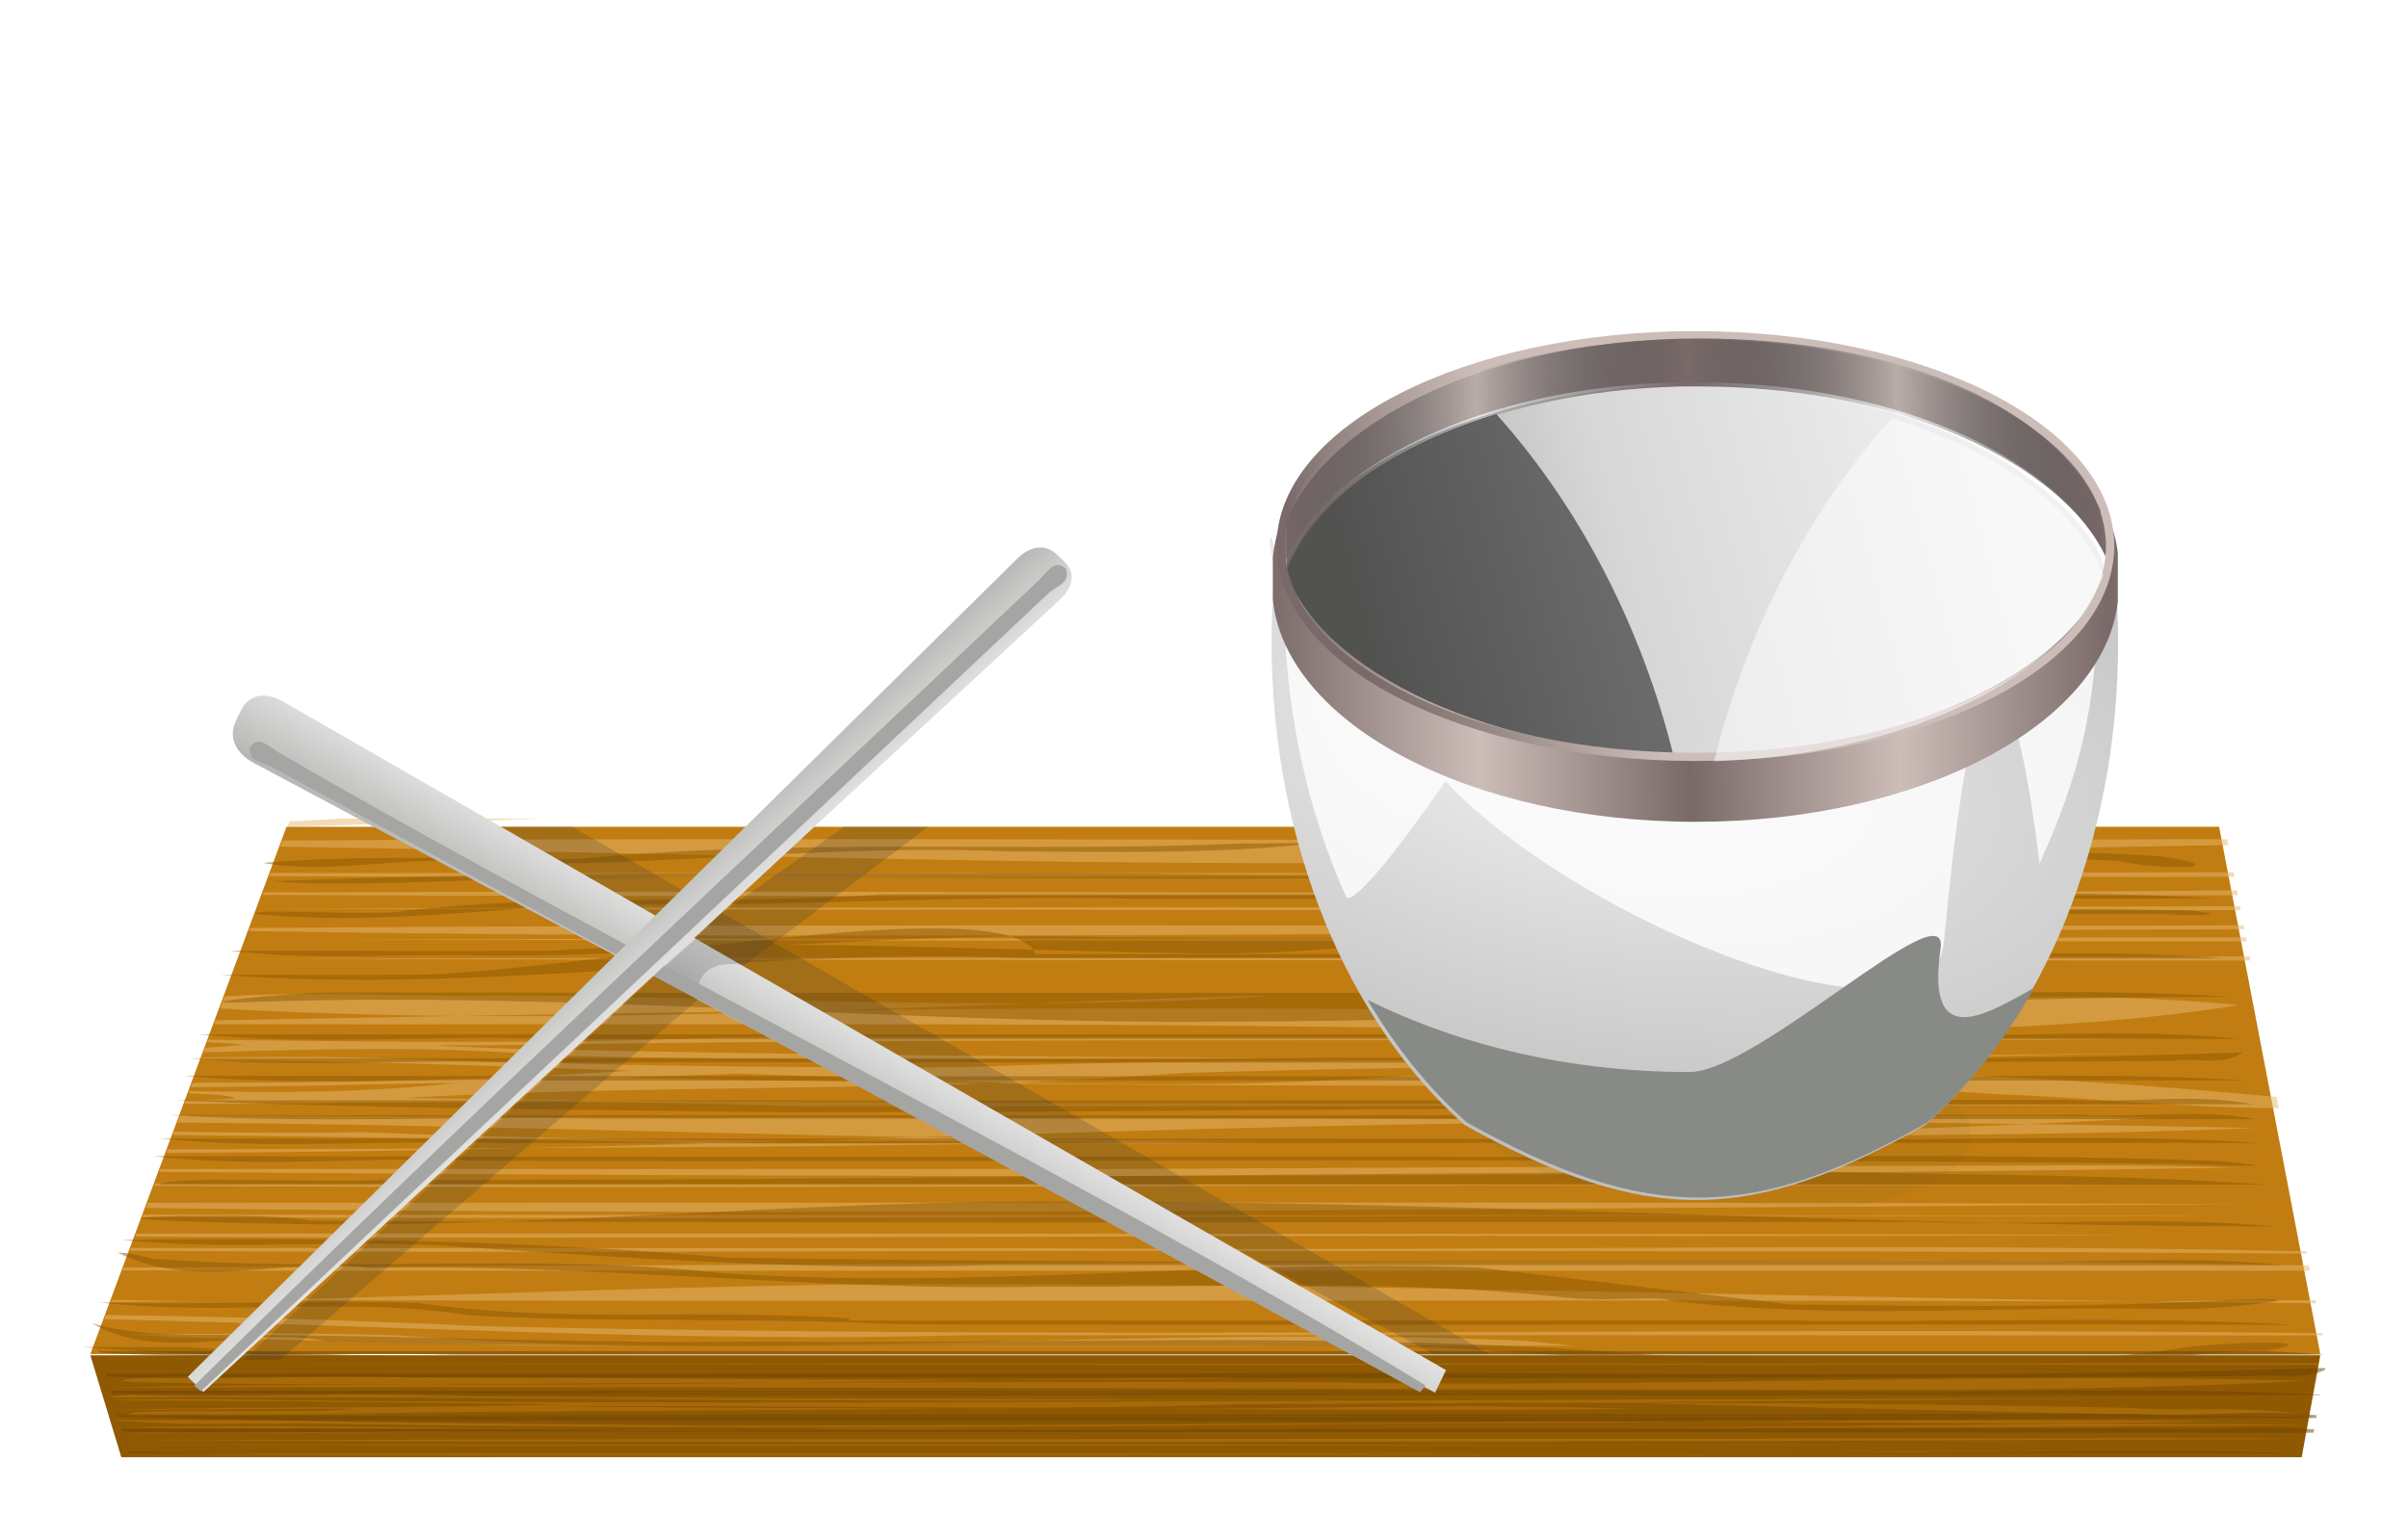<?xml version="1.0" encoding="UTF-8"?>
<svg version="1.1" viewBox="0 0 291.56 186.46" xmlns="http://www.w3.org/2000/svg" xmlns:xlink="http://www.w3.org/1999/xlink">
 <defs>
  <filter id="c" color-interpolation-filters="sRGB">
   <feGaussianBlur stdDeviation="0.768"/>
  </filter>
  <linearGradient id="f" x1="434.34" x2="435.24" y1="553.16" y2="515.68" gradientTransform="matrix(-.263 .251 -.272 -.262 548.15 562.68)" gradientUnits="userSpaceOnUse" xlink:href="#a"/>
  <linearGradient id="a">
   <stop stop-color="#a5a6a3" offset="0"/>
   <stop stop-color="#efefef" offset="1"/>
  </linearGradient>
  <radialGradient id="d" cx="404.6" cy="325.05" r="62.371" gradientTransform="matrix(1 0 0 .901 0 32.113)" gradientUnits="userSpaceOnUse">
   <stop stop-color="#a5a6a4" offset="0"/>
  </radialGradient>
  <linearGradient id="g" x1="434.34" x2="435.24" y1="553.16" y2="515.68" gradientTransform="matrix(.365 .202 -.189 .39 234.59 248.78)" gradientUnits="userSpaceOnUse" xlink:href="#a"/>
  <filter id="p" x="-.058" y="-.283" width="1.116" height="1.566" color-interpolation-filters="sRGB">
   <feGaussianBlur stdDeviation="2.366"/>
  </filter>
  <radialGradient id="e" cx="530.25" cy="356.12" r="51.25" gradientTransform="matrix(1.879 .408 -.201 .928 -394.13 -249.25)" gradientUnits="userSpaceOnUse">
   <stop stop-color="#f0f0f0" offset="0"/>
   <stop stop-color="#bfbfbf" offset="1"/>
  </radialGradient>
  <linearGradient id="o" x1="402.44" x2="401.94" y1="470.5" y2="496.5" gradientTransform="translate(137,-179.5)" gradientUnits="userSpaceOnUse">
   <stop stop-color="#fff" stop-opacity=".8" offset="0"/>
  </linearGradient>
  <filter id="q" color-interpolation-filters="sRGB">
   <feGaussianBlur stdDeviation="1.716"/>
  </filter>
  <filter id="r" color-interpolation-filters="sRGB">
   <feGaussianBlur stdDeviation="0.972"/>
  </filter>
  <linearGradient id="n" x1="557.75" x2="548.47" y1="386.38" y2="357.38" gradientTransform="translate(-5.707 -20.793)" gradientUnits="userSpaceOnUse">
   <stop stop-color="#888a85" offset="0"/>
  </linearGradient>
  <linearGradient id="m" x1="580.11" x2="504.61" y1="283.69" y2="263.43" gradientTransform="matrix(-1 0 0 1 1085.5 0)" gradientUnits="userSpaceOnUse">
   <stop stop-color="#a4a5a2" offset="0"/>
   <stop stop-color="#d7d7d7" offset=".414"/>
   <stop stop-color="#f1f1f1" offset="1"/>
  </linearGradient>
  <linearGradient id="l" x1="493.5" x2="520.38" y1="270.02" y2="264.52" gradientUnits="userSpaceOnUse">
   <stop offset="0"/>
  </linearGradient>
  <linearGradient id="k" x1="213" x2="238.51" y1="63.609" y2="63.256" gradientTransform="translate(247.24 164.01)" gradientUnits="userSpaceOnUse" xlink:href="#b" spreadMethod="reflect"/>
  <linearGradient id="b">
   <stop stop-color="#796a69" offset="0"/>
   <stop stop-color="#ccbdb8" offset="1"/>
  </linearGradient>
  <linearGradient id="j" x1="14.08" x2="43.581" y1="246" y2="231.86" gradientUnits="userSpaceOnUse" xlink:href="#b"/>
  <linearGradient id="i" x1="213" x2="238.51" y1="63.609" y2="63.256" gradientTransform="translate(247.66 164.5)" gradientUnits="userSpaceOnUse" spreadMethod="reflect">
   <stop stop-color="#796a69" offset="0"/>
   <stop stop-color="#2e3436" stop-opacity=".118" offset="1"/>
  </linearGradient>
  <linearGradient id="h" x1="527" x2="498.88" y1="269.02" y2="273.52" gradientTransform="matrix(-1 0 0 1 1086.1 .5)" gradientUnits="userSpaceOnUse">
   <stop stop-color="#fff" offset="1"/>
  </linearGradient>
 </defs>
 <g transform="translate(-204.22 -424.14)">
  <g transform="translate(-131.75 221.88)">
   <path d="m370.66 302.38-23.75 63.844h270l-12.25-63.844h-234z" fill="#c17d11"/>
   <path d="m350.66 378.72-3.75-12.344h270l-2.25 12.344z" fill="#8f5902"/>
   <path d="m377.44 301.38c-2.135 0.119-4.27 0.25-6.406 0.344l-0.25 0.625c10.192-0.231 20.371-0.599 30.562-0.969h-23.906zm58.969 2.5c-22.09-3e-3 -44.162 0.031-66.25 0.156l-0.25 0.75c57.233 0.842 114.48 3.274 171.72 1.156 21.388-0.483 42.764-1.034 64.156-1.344l-0.156-0.719c-1.384 3e-3 -2.772-7e-3 -4.156 0-55.014 0.259-110.05 7e-3 -165.06 0zm170 4c-79.227 0.167-158.46 0.088-237.69 0.094l-0.156 0.375c57.144 0.335 114.32-0.101 171.47 0.094 22.159-1e-5 44.31-1e-4 66.469 0l-0.094-0.562zm0.406 2.188c-78.473 0.719-156.96-0.07-235.44 0.25-1.177-2e-5 -2.354 2e-5 -3.531 0l-0.125 0.312c59.841 0.297 119.72-0.05 179.56 0.125 19.885-0.071 39.77 3e-3 59.656-0.094l-0.125-0.594zm0.375 1.938c-79.806 0.192-159.6 0.022-239.41 0.281 79.838 0.223 159.66 0.173 239.5 0.188l-0.094-0.469zm-152.47 2.312c-29.499 0.01-59.002 0.1-88.5 0.312l-0.125 0.375c80.525 1.296 161.09-0.083 241.62-0.219l-0.094-0.469c-50.968 0.14-101.94-0.017-152.91 0zm153.19 1.438c-77.605 0.189-155.21 0.053-232.81 0.281 77.64 0.18 155.27 0.18 232.91 0.219l-0.094-0.5zm0.469 2.312c-81.177 0.244-162.35 0.069-243.53 0.312 81.199 0.185 162.39 0.154 243.59 0.188l-0.062-0.5zm-233.94 4.562c-3.858-0.011-7.654 0.067-11.281 0.281l-0.562 1.469c9.66 0.551 19.328 0.82 29 0.906 14.966-0.261 29.94-0.492 44.906-0.656-14.969 0.481-29.944 0.789-44.906 0.656-9.842 0.172-19.69 0.347-29.531 0.531l-0.156 0.469c58.27 0.108 116.53-0.433 174.78 1.031 23.432-0.394 47.187 0.361 70.344-3.344-25.257-2.475-51.656 0.33-77.188 0.875-30.863-0.606-61.724-0.584-92.594-0.25 7.897-0.256 15.794-0.549 23.688-0.844-21.747 0.078-43.505-0.858-65.25-0.969-6.75 0.119-14.094-0.136-21.25-0.156zm86.5 1.125c9.505-0.034 19.002-0.269 28.5-0.844l-2.438-0.062c-8.685 0.259-17.367 0.581-26.062 0.906zm-36.125 4.094c-21.209 0.852-42.411 0.582-63.625 0.312l-0.094 0.312c1.72 0.061 3.231 0.143 4.344 0.281-1.264 0.146-2.848 0.28-4.594 0.375l-0.219 0.562c13.937-0.392 27.871-0.82 41.812 0.375 44.003 1.053 88.018 0.028 132.03 0.375-27.39 0.361-54.881 0.017-82.312 1.062-24.205 0.095-48.412-0.317-72.625-1.188-6.371-0.103-12.743-0.062-19.125 0l-0.094 0.219c0.733 0.036 1.456 0.07 2.188 0.125 16.66 0.033 33.32 0.71 49.969 1.25-17.713 1.195-35.465 1.442-53.219 1.469l-0.188 0.531c10.76-0.07 21.531-0.326 32.281-0.531-10.808 1.223-21.631 1.215-32.469 1l-0.094 0.281c3.433 0.121 5.823 0.336 5.5 0.656-1.943 0.107-3.9 0.19-5.844 0.25l-0.125 0.375c24.861-0.1 49.732-0.583 74.594 0.281 55.304-0.048 111.94 0.092 166.47-0.188-71.592-0.36-143.21 0.213-214.75-0.812 23.64-1.313 47.303-0.996 70.938-1.781-14.844-0.161-29.7-0.382-44.562-0.688 4.812-0.165 9.624-0.335 14.438-0.469 11.098 0.328 22.195 0.767 33.312 1.031 6.814-0.257 13.63-0.6 20.438-1.125 17.171-0.501 34.36-0.806 51.562-0.75-0.281-0.021-0.562-0.041-0.844-0.062 26.508-0.694 53.015-1.499 79.531-1.75-70.546 0.95-141.12 1.143-211.66-0.375-6.681-0.27-13.726-0.484-2.969-0.406 68.077-1.108 136.17-0.298 204.25-0.781-58.077-0.334-116.17-0.187-174.25-0.219zm105.94 3.594c15.682 1.188 31.366 2.329 47.062 3.312 6.699 0.228 14.242 0.857 21.562 1.281 0.042 2.1e-4 0.083-2.1e-4 0.125 0 4.271 0.246 8.46 0.42 12.375 0.406l-0.25-1.344c-26.863-2.577-53.868-3.568-80.875-3.656zm-72 1.875c-0.99 0.037-1.979 0.092-2.969 0.125 25.5 0.275 50.995 0.354 76.625 0.219 0.259-0.04 0.143-0.104-0.219-0.156h-0.031c-2.796-0.38-20.113-0.978-26.219-0.969-15.758 1.183-31.49 1.155-47.188 0.781zm-100.97 4-0.312 0.875c29.937 0.213 59.875 1.207 89.812 1.781 25.077-0.765 50.17-1.531 75.25-1.781 5.681-0.079 11.349-0.174 17.031-0.281-60.598-0.464-121.19-0.22-181.78-0.594zm181.78 0.594c13.949 0.107 27.896 0.268 41.844 0.469 5.19-0.231 10.376-0.493 15.562-0.781-19.128-0.458-38.273-0.049-57.406 0.312zm41.844 0.469c-17.088 0.759-34.199 1.215-51.312 1.531 26.346-0.184 52.688-0.016 79-1.062-9.228-0.186-18.459-0.336-27.688-0.469zm-134.12 1.594c-4.863 0.148-9.73 0.292-14.594 0.438 13.597 0.08 27.184 0.088 40.781 0.188-3.809 0.035-7.629 0.088-11.438 0.125h24.844c-4.362-0.058-8.732-0.093-13.094-0.125 18.471-0.168 36.94-0.352 55.406-0.688-3.807 0.028-7.632 0.078-11.438 0.125-23.497 0.589-46.979 0.388-70.469-0.062zm14.75 0.75h-40c-7.425 0.211-14.856 0.394-22.281 0.562 10.98-0.058 21.958-0.134 32.938-0.219 9.776-0.145 19.562-0.249 29.344-0.344zm-62.281 0.562c-14.501 0.076-28.999 0.124-43.5 0.156l-0.156 0.406c14.559-0.018 29.098-0.233 43.656-0.562zm22.281-0.562c3.551-0.101 7.105-0.207 10.656-0.312-17.667-0.104-35.349-0.336-53-1.062-7.544 0.133-15.085 0.07-22.625-0.062l-0.156 0.406c21.25 0.292 42.507 0.393 63.75 1.031h1.375zm162.81 2.656c-8.007 0.016-16.332 0.101-23.562 0.062-29.638 0.075-59.269 0.21-88.906 0.375-39 2e-3 -78 7e-4 -117 0l-0.125 0.344c83.755 0.707 167.56 0.758 251.31-0.5-6.007-0.254-13.712-0.297-21.719-0.281zm-230.12 2.188-0.094 0.281c69.553 0.443 139.13-0.206 208.69-0.062 6.577-0.031 29.899 6e-3 27.281-0.094-78.625-0.107-157.25-0.089-235.88-0.125zm108.31 2.312c-36.39 0.014-72.798 0.035-109.19 0.031l-0.219 0.625c84.862 1.133 169.73-0.035 254.59-0.469-48.4-0.176-96.786-0.206-145.19-0.188zm-109.72 1.469-0.094 0.281c73.741 0.377 147.47-0.262 221.22-0.125 7.256-0.024 28.477 7e-3 28.219-0.062-83.11-0.057-166.23-0.068-249.34-0.094zm-0.844 2.281-0.125 0.375c62.479 0.395 124.98-0.226 187.47-0.062 18.259-0.046 36.523-7e-3 54.781-0.156-80.709-0.192-161.42-0.152-242.12-0.156zm214.69 1.656c-36.104-0.039-72.247 0.429-108.34 0.094-35.67 9e-3 -71.33 0.023-107 0l-0.125 0.344c48.13 0.308 96.303-0.09 144.44 0.031 39.717-0.02 79.443 0.01 119.16 0.312l-0.062-0.281c-16.02-0.342-32.035-0.483-48.062-0.5zm1.75 1.594c-72.656 0.147-145.32 0.582-217.97 0.875l-0.125 0.344c3.402-9e-3 6.699-7e-3 9.625 0.031 85.073 7e-3 170.15-2e-3 255.22 0l-0.125-0.625c-15.539-0.364-31.084-0.404-46.625-0.625zm-122.97 2.875c-26.386 0.109-52.748 1.363-79.125 1.938 76.052 0.228 152.11-0.099 228.16 0.156-49.677-0.711-99.345-2.24-149.03-2.094zm-96.469 1.906-0.094 0.281c3.564-0.028 7.125-0.098 10.688-0.156-3.526 6e-3 -7.069-0.061-10.594-0.125zm266 0.031c-8.156 0.037-29.299 0.153-10.094 0.281 2.474 0.013 6.966 0.078 11.062 0.125l-0.094-0.406c-0.291-3.5e-4 -0.584-4e-5 -0.875 0zm-266.69 1.812-0.188 0.5c34.873 0.752 69.725 2.854 104.62 1.938 54.644-0.014 109.29 6e-3 163.94 0.031l-0.031-0.281c-74.275-0.852-148.61 0.861-222.88-0.844-15.153-0.719-30.3-1.155-45.469-1.344zm16.719 2.25c-4.878 0.019-9.746 0.081-14.625 0.125 1.986 0.03 3.961 0.115 5.938 0.281 14.655 0.334 29.314 0.72 43.969 1.062h17.594c-11.375-0.061-22.759-0.405-34.125-1.25-6.243-0.211-12.496-0.244-18.75-0.219zm-17.594 0.125v0.031c0.865-6e-3 1.728-0.024 2.594-0.031-0.859-0.01-1.734-8e-3 -2.594 0zm147.25 0.219c-22.749 8e-4 -45.497 1.001-68.25 1.125h99.688c-1.952-0.186-3.893-0.385-5.844-0.594-8.525-0.377-17.063-0.532-25.594-0.531z" fill="#e9b96e" opacity=".5"/>
   <path d="m486.75 304.38c-26.909 1.191-53.916-0.73-80.765 1.889-12.733 0.16-25.495-0.63-38.204 0.486 8.96 1.52 18.19-1.227 27.28 0.102 21.146 0.331 42.192-2.449 63.346-1.479 12.046-0.024 24.17 0.372 36.154-0.945-2.601-0.19-5.208 0.047-7.811-0.053zm66.5 1.125c-9.447 0.827-16.564 0.612-26.337 1.335-24.749 2.38-49.631 0.814-74.45 1.192-27.875-0.118-55.773-0.102-83.614 0.929 7.91 0.807 23.478-0.255 34.316-0.301 40.064-0.71 80.17 0.797 120.22-0.661 22.939-1.856 46.086-2.561 69.044-1.51 4.425 1.188 15.564 0.971 4.854-0.559-14.658-1.024-29.356-0.116-44.029-0.425zm-110.47 5.062c-19.723 1.378-39.585-0.342-59.216 2.174-4.538 0.272-17.29-0.465-16.694 0.184 13.97 1.441 27.873-0.642 41.807-1.162 21.614 0.365 43.187-1.154 64.804-0.674 43.485-0.015 86.97-0.03 130.46-0.021-17.504-1.226-35.115-0.075-52.664-0.479-36.164 2e-3 -72.329-0.051-108.49-0.021zm112.41 1.781c-10.497-0.306-15.078 2.215-24.395 1.433-17.095 1.489-34.293 4.374-51.468 3.899-25.637-0.401-51.267-1.896-76.838-0.286-12.891 0.05-25.783 6e-3 -38.674-0.016 10.59 1.302 21.523 0.267 32.255 0.626 24.81-0.038 49.528-2.998 74.358-2.246 21.526 2e-3 43.088 0.619 64.543-1.455 12.427-0.263 24.72-2.016 37.175-1.401 9.889 3.3e-4 19.779 0.025 29.668 9e-3 -10.527 0.032 8.181 0.552-0.654-0.396-15.321-0.363-30.648-0.021-45.97-0.168zm-93.812 5.438c-3.256-7.595-48.148 0.938-72.171 2.437-8.827 0.213-17.657 0.045-26.485 0.094 32.43 2.405 64.793-3.404 97.253-2.029 48.457 0.015 96.915-0.037 145.37 0.029-16.242-1.266-32.606-0.128-48.899-0.531-31.69-3e-3 -63.381 4e-3 -95.07-6e-5zm-85.062 4.656c-5.151-0.041-21.482 1.682-8.436 1.104 38.05-1.212 77.631 2.737 115.7 2.424 41.382-2e-3 81.265-2.986 122.65-2.996-17.776-1.169-35.644-0.131-53.462-0.488-58.815-0.02-117.63 0.039-176.44-0.043zm-16.25 5.062c13.938 1.414 28.018 0.064 42.018 0.562 68.369-7e-5 136.74-7.9e-4 205.11 0-13.548-1.393-27.242-0.092-40.851-0.563-68.758 8e-5 -137.52 5e-4 -206.27 8e-5zm247.47 2.188c-42.194 1.545-84.427 0.291-126.64 0.717-40.642 4e-3 -81.283 2e-3 -121.92 2e-3 12.719 1.24 25.594 0.064 38.375 0.492 67.253-0.116 134.54 0.277 201.77-0.18 2.704-0.419 6.072 0.672 8.417-1.03zm-249.34 2.844c14.68 1.315 29.491 0.189 44.23 0.562 68.58 1.6e-4 137.16 0 205.74 6e-5 -19.186-1.185-38.462-0.145-57.687-0.501-64.094-2e-3 -128.19-0.015-192.28-0.062zm228.06 2.906c-76.396 0.102-152.79 0.083-229.19 0.062 23.588 1.004 50.243 1.148 73.859 1.435 60.266-8.1e-4 117.53-0.994 177.8-0.966-7.42-1.38-14.989-0.072-22.469-0.531zm1.938 1.812c-77.26 0.105-154.52 0.075-231.78 0.031 17.405 1.073 34.905 0.088 52.35 0.433 66.769-4e-3 133.54 0.026 200.31 0.067-6.889-1.314-13.926-0.119-20.875-0.531zm-232.84 2.875c13.899 1.405 27.95 0.083 41.912 0.56 70.79-0.012 141.58-0.064 212.37-0.029-18.86-1.244-37.817-0.135-56.719-0.499-65.854-0.026-131.71-0.042-197.56-0.032zm-0.781 2.125c12.833 1.524 25.851-2e-3 38.758 0.562 68.896 0.219 137.8-0.452 206.69 0.39 4.811 0.147 14.796 0.602 4.543-0.368-31.982-1.127-64.02-0.251-96.025-0.524-51.322 0.013-102.65 0.047-153.97-0.059zm27.125 2.906c-7.519 0.331-25.593-0.545-26.393 0.553 85.1 0.022 170.2 4e-3 255.3 0.01-16.738-1.224-35.586-1.169-52.371-1.536-59.512-9e-3 -117.02 1.015-176.54 0.974zm-23.906 4.344c-13.041 0.328 4.252 0.799 8.392 0.858 32.883 1.013 66.805-2.886 99.707-2.603 48.894-2e-3 96.788 2.968 145.68 3.027-14.225-1.336-28.583-0.072-42.866-0.551-64.984-0.051-129.97 0.216-194.95-0.152-5.282-0.815-10.641-0.53-15.963-0.579zm-7 2.906c13.706 1.395 27.584-0.247 41.348 0.867 21.183 1.405 42.38 2.87 63.623 2.178 52.239-0.027 104.48-0.026 156.72 0.017-11.961-1.299-24.074-0.105-36.102-0.559-50.678-0.136-101.37 0.47-152.04-0.361-24.484-2.056-48.992-2.525-73.548-2.142zm-0.562 1.531c9.3 4.75 20.398 0.474 30.433 1.857 27.247-0.576 54.373 2.87 81.624 2.254 21.185 0.172 42.423-1 63.527 1.358 5.835 0.5 10.863-0.33 12.526 0.348 20.079 2.379 40.35 0.557 60.512 1.029 4.834 0.184 20.721-1.57 8.37-1.161-18.147 1.014-36.353 0.816-54.53 0.591-12.193-1.419-25.454-3.052-37.671-4.463-30.934-1.111-60.968 2.772-91.895 0.639-22.795-2.445-45.804 0.021-68.602-1.712-1.413-0.332-2.828-0.738-4.294-0.74zm-2.25 6.031c14.861 1.735 29.946-0.79 44.807 1.562 17.193 0.942 34.461 0.241 51.683 1.081 56.458 0.207 112.92-0.075 169.39 0.076-20.785-1.188-41.65-0.231-62.473-0.531-37.572 3.6e-4 -75.143-1e-3 -112.71-4.3e-4 2.217-0.496-10.707-0.644-14.105-0.736-12.677-0.047-25.367 0.441-37.949-1.379-12.873-0.46-25.755 0.303-38.634-0.073zm-0.906 2.5c8.426 4.973 19.022 0.324 28.318 2.176 45.099 1.277 90.227 0.04 135.33 0.794 23.788 1.644 47.617 2.84 71.484 2.24 9.586 0.547 18.83-1.895 28.409-1.899 8.517-1.504-7.617-0.901-10.644-0.26-20.975 3.124-42.285 1.361-63.392 0.839-36.293-2.98-72.76-1.322-109.14-1.658-22.897 0.309-45.751-0.942-68.642-0.805-3.969-0.11-7.907-0.254-11.724-1.426zm-1.094 2.906c9.922 0.922 19.936 0.879 29.857 1.631 17.033-0.308 34.072 0.161 51.057 1.213h60.805c-25.934-1.126-51.976 0.971-77.822-1.756-17.117 0.073-34.256 0.195-51.321-1.089-4.192-2e-3 -8.384 3e-3 -12.575 2e-3z" fill="#8f5902" opacity=".5"/>
   <path d="m616.62 367.34c-88.115 0.087-176.23 0.038-264.34 0.125 88.135 0.066 176.27 0.051 264.41 0.062l-0.062-0.188zm-253.91 1.625c-4.285-0.311-19.859 0.53-6.977 0.727 24.772 0.476 49.547 0.018 74.321-9e-3 -26.973 0.44-54.089-2e-3 -80.969 0.594 72.01-0.149 144.02 0.201 216.03 0.296 16.682-0.061 33.371-0.232 50.034-1.109-39.962-1.057-79.929 0.92-119.9 0.159-21.462-0.046-42.923-0.017-64.385 0.059 7.459-0.086 20.845-0.236 24.612-0.311-30.923-0.047-61.845-0.403-92.769-0.407zm93.875 0.406c8.53-2e-3 26.228-0.102 29.328-0.3-9.776 0.042-19.552 0.195-29.328 0.3zm-39.219 1.469c-22.851 0.367-46.052 0.095-68.688 0.219 4.855 0.165 3.783-0.146 0.125 0.437 41.626-0.313 83.251 0.657 124.88 0.284 7.272-0.012 23.676-0.029 25.112-0.035-40.006-0.052-80.013-0.095-120.02-0.529 75.914-0.372 151.83-0.126 227.74-0.283-63.052-0.12-126.1-0.082-189.16-0.094zm199.19 0.625c-37.885 0.167-75.771 0.289-113.66 0.281 9.761-8e-3 26.996 8e-5 32.106 0.037-58.016 0.061-116.03 0.724-174.05-0.089-4.4-0.075-18.617 0.118-6.132 0.155 16.379 0.051 32.756 0.284 49.133 0.459-18.163 0.532-36.921 0.234-54.719 0.688 8.688 0.018 27.728-0.239 29.831-0.118-7.195 0.591-28.441-0.116-27.394 0.649-4.889 0.39 9.41 0.137 12.185 0.185 80.99 0.061 161.98 0.235 242.97 0.065-77.698-0.129-155.4 0.086-233.09-0.281 25.664-0.47 51.334-0.375 77-0.656-16.125-0.058-32.25-0.141-48.375-0.25 27.591-0.327 55.182 0.622 82.769-0.267 15.743-0.135 31.487-0.219 47.231-0.202 4.042-0.126 15.96-0.154 23.025-0.242 20.387-0.179 40.775-0.346 61.162-0.414zm-84.188 0.656c27.914 0.675 55.83 1.388 83.75 1.75-5.989-1.551-15.019-0.565-22.131-1.122-20.537-0.425-41.078-0.606-61.619-0.628zm-78.156 0.688c-7.397 0.065 7.991 0.039 10.782 0.058 5.026 0.014-8.865-0.03-10.782-0.058zm12.781 0.062c22.134 0.017 45.62 0.184 66.906 0-22.304-0.739-44.599 0.163-66.906 0zm-117.38 1.344c9.146 0.832 19.337 0.199 28.884 0.494 43.206 0.601 86.411 0.357 129.62-0.111 11.271-0.065 22.541-0.091 33.812-0.164-64.104-0.162-128.21-0.099-192.31-0.219zm192.31 0.219c20.771-0.033 41.545 0.429 62.312-0.094-20.771-0.164-41.542-0.036-62.312 0.094zm45.406 0.188c-18.561 0.272-37.124 0.418-55.688 0.531 28.104-0.065 56.21-0.021 84.312-0.375-9.542-0.062-19.083-0.111-28.625-0.156zm-145.56 0.562c-3.796 0.046-13.836 0.119-14.46 0.159 14.289 0.026 28.578 0.025 42.866 0.06-5.284 0.014-17.51 0.037-6.504 0.031h21.067c-4.045-0.026-20.48-0.021-8.856-0.047 7.744-0.024 15.488-0.048 23.231-0.078-19.115 0.061-38.23-4e-3 -57.344-0.125zm16 0.25h-43.406c4.186-0.042 17.037-0.106 6.169-0.105-23.462 0.135-47.502-0.643-70.637-0.207 20.99 0.086 41.98 0.105 62.969 0.312-6.449 0.066-18.844 0.185-21.57 0.217 22.159-0.038 44.318-0.138 66.476-0.217zm-67.594 0.219c-13.311 0.085-26.968-0.073-40.063 0.156 13.354-0.023 26.709-0.057 40.063-0.156zm200.91 0.75c-80.17 0.183-160.86 0.036-240.69 0.281 88.083 0.231 176.17 0.249 264.25-0.188-7.854-0.103-15.708-0.095-23.562-0.094zm-240.56 0.781c82.126 0.315 164.54-0.024 246.78 0.031-82.26-0.037-164.52-0.02-246.78-0.031zm108.34 0.812c-36.031 5e-3 -72.062 0.031-108.09 0.031 27.925 0.687 56.601 0.223 84.815 0.382 59.926-0.015 119.85-0.217 179.78-0.319-52.167-0.062-104.33-0.1-156.5-0.094zm-107.94 0.531c86.355 0.289 173-0.017 259.47 0.031-86.49-0.02-172.98-0.023-259.47-0.031z" fill="#c17d11" opacity=".5"/>
   <path d="m347.91 365.88 0.062 0.156c14.275 0.924 28.651-0.166 42.969 0.281 75.516-6e-5 151.05-7.6e-4 226.56 0-2.401-0.216-4.811-0.337-7.219-0.438h-26.625-5.656-230.09zm269.62 2.031c-46.49 1.48-93.023 0.275-139.53 0.688-43.088 4e-3 -86.193 1.4e-4 -129.28 0l0.125 0.344c12.245 0.57 24.605-0.235 36.875 0.125 74.282-0.112 148.58 0.287 222.84-0.156 2.846-0.386 6.372 0.555 8.938-0.781l0.031-0.219zm-22.844 2.719c-13.278-0.015-26.572 0.309-39.844 0.094-68.491-2e-3 -136.98-0.021-205.47-0.062l0.094 0.406c13.918 0.577 27.902-0.185 41.844 0.125 75.206 1.6e-4 150.42-6e-5 225.62 0v-0.062c-7.406-0.363-14.827-0.491-22.25-0.5zm15.219 2.719c-5.176 6e-3 -10.368 0.403-15.531 0.125-81.381 0.095-162.78 0.081-244.16 0.062l0.094 0.281c23.674 0.703 49.408 0.848 72.5 1.094 65.643-7.7e-4 128.07-0.938 193.62-0.938l0.063-0.344c-2.191-0.219-4.389-0.284-6.594-0.281zm1.031 1.781c-4.809-7e-3 -9.641 0.344-14.438 0.094-81.919 0.098-163.83 0.071-245.75 0.031l0.125 0.375c15.797 0.352 31.631-0.243 47.438 0.031 72.592-4e-3 145.19 0.055 217.78 0.094l0.094-0.406c-1.745-0.147-3.495-0.216-5.25-0.219zm-14.219 2.812c-13.055-0.011-26.139 0.314-39.188 0.094-68.644-0.024-137.29-0.038-205.94-0.031l0.062 0.219h262.03c-5.651-0.209-11.308-0.277-16.969-0.281z" fill="#6d4302" opacity=".5"/>
  </g>
  <g transform="translate(-133.25 216.88)">
   <path transform="matrix(.627 .053 -.051 .911 210.41 19.271)" d="m560.25 314.88c-17.67 0-33.732 0.945-45.706 2.487-2.274 1.448-3.544 3.031-3.544 4.687 0 4.424 8.933 8.308 22.433 10.553 8.212 0.495 17.282 0.773 26.817 0.773s18.605-0.277 26.817-0.773c13.499-2.245 22.433-6.129 22.433-10.553 0-1.656-1.269-3.239-3.544-4.687-11.975-1.542-28.037-2.487-45.706-2.487z" color="#000000" fill="#2e3436" fill-rule="evenodd" filter="url(#p)" opacity=".2"/>
   <path d="m491.78 277c-0.223 2.625-0.344 5.295-0.344 8 0 24.509 9.296 46.029 23.344 58.469 22.291 12.477 34.962 11.784 55.812 0 14.048-12.44 23.344-33.959 23.344-58.469 0-1.53-0.053-3.057-0.125-4.562-10.985 8.201-28.845 13.562-49 13.562-22.864 0-42.757-6.872-53.031-17z" color="#000000" fill="url(#e)" fill-rule="evenodd"/>
   <path d="m493 276.12c-0.039 1.113-0.062 2.249-0.062 3.375 0 13.339 2.757 25.789 7.531 36.375 0 0 0.531 2.5 12.031-14 16.179 17.299 58.962 34.24 60.338 19.474 5.807-62.325 11.569-9.475 11.569-9.475 4.774-10.586 7.031-19.036 7.031-32.375 0-1.012 3.969-2.03 3.938-3.031-7.268 5.897-16.464 9.457-25.438 11.812-19.342 4.61-40.124 4.103-58.969-2.438-6.276-2.311-12.725-5.386-17.969-9.719z" color="#000000" fill="url(#o)" fill-rule="evenodd" filter="url(#q)"/>
   <path d="m491.19 272.38c0.691 15.416 27.331 27.781 55.219 27.781s46.528-12.365 47.219-27.781h-0.188c-2.146 14.47-20.363 25.781-47.031 25.781-26.666 0-52.148-11.313-54.938-25.781h-0.281z" color="#000000" fill="#2e3436" fill-rule="evenodd" filter="url(#r)" opacity=".337"/>
   <path d="m583.76 326.89c-5.533 3.04-13.197 7.992-11.324-4.772 1.098-7.478-22.186 14.959-30.395 14.959-14.446 0-27.868-3.224-39-8.75 3.41 5.766 7.457 10.793 12.031 14.844 22.291 12.477 34.962 11.784 55.812 0 4.95-4.383 9.304-9.91 12.875-16.281z" color="#000000" fill="url(#n)" fill-rule="evenodd"/>
   <g transform="translate(-.479 8.153)">
    <path d="m545.23 245.78c-14.891-0.182-30.492 2.477-42.947 11.101-4.033 2.929-7.7 6.678-9.521 11.399 3.889 9.353 13.385 14.687 22.476 18.033 15.574 5.405 32.747 5.82 48.732 2.01 10.354-2.719 21.125-7.356 27.313-16.52 3.644-3.615-0.334-7.784-2.863-10.697-8.826-8.907-21.375-12.869-33.518-14.569-3.207-0.425-6.437-0.678-9.671-0.757z" color="#000000" fill="url(#m)" fill-rule="evenodd"/>
    <path d="m519.12 249.25c-5.698 1.739-11.146 4.199-16.094 7.625-4.033 2.929-7.71 6.686-9.531 11.406 3.889 9.353 13.409 14.685 22.5 18.031 7.925 2.75 16.24 4.202 24.625 4.469-3.969-16.149-11.704-30.64-21.5-41.531z" color="#000000" fill="url(#l)" fill-rule="evenodd" opacity=".5"/>
    <g transform="translate(31,41.5)">
     <path d="m512.25 198.09c-27.45 0-49.833 11.985-51.188 27.062v5c1.461 15.024 23.808 26.969 51.188 26.969 27.13 0 49.302-11.731 51.125-26.562v-6.062c-1.936-14.767-24.075-26.406-51.125-26.406zm-2.219 5.812c0.761-0.019 1.543 0 2.312 0 24.624 0 45.203 9.628 50.156 22.5-4.954 12.872-25.532 22.531-50.156 22.531-24.626 0-45.204-9.659-50.156-22.531 4.797-12.47 24.244-21.923 47.844-22.5z" color="#000000" fill="url(#k)" fill-rule="evenodd"/>
     <path transform="matrix(.862 0 0 .851 458.57 26.416)" d="m120.5 231.86c0 16.569-26.079 30-58.25 30s-58.25-13.431-58.25-30c0-16.569 26.079-30 58.25-30s58.25 13.431 58.25 30z" color="#000000" fill="none" stroke="url(#j)" stroke-width="1.168px"/>
     <path d="m512.66 198.59c-24.32 0-44.644 9.402-49.906 22.031v5.75h0.062c5.138-12.207 24.361-21.4 47.625-21.969 0.761-0.019 1.543 0 2.312 0 22.725 0 42.018 8.211 48.75 19.594l-0.25-4.625c-6.053-13.29-25.666-20.781-48.594-20.781z" color="#000000" fill="url(#i)" fill-rule="evenodd"/>
    </g>
    <path d="m567 249.75c5.698 1.739 11.146 4.199 16.094 7.625 4.033 2.929 7.71 6.686 9.531 11.406-3.889 9.353-13.409 14.685-22.5 18.031-7.925 2.75-16.24 4.202-24.625 4.469 3.969-16.149 11.704-30.64 21.5-41.531z" color="#000000" fill="url(#h)" fill-rule="evenodd" opacity=".5"/>
   </g>
   <path d="m507.7 292.05z" fill="none" stroke="#000" stroke-width="1px"/>
  </g>
  <path d="m257.95 524.24 119.78 63.844h6.781l-111.03-63.844h-15.531z" fill="#2e3436" opacity=".2"/>
  <path d="m238.53 509.11 140.77 80.939-1.322 2.731-143.04-76.257c-2.032-1.097-3.183-2.98-2.137-5.142l0.567-1.171c1.047-2.161 3.149-2.243 5.159-1.101z" fill="url(#g)"/>
  <path d="m316.63 524.24-22.303 16.795s-6.007-1.455-5.675 4.202l-50.479 43.554h-4.442l49.951-46.654 4.495-4.107 3.454-3.36 14.825-10.43z" fill="#2e3436" opacity=".2"/>
  <path transform="matrix(-.974 .228 .228 .974 625.58 144.54)" d="m461.79 272.48c-34.289 32.464-84.104 73.094-117.71 106.27l0.813 0.667 118.15-105.43c1.874-1.256 2.326-1.432 2-2.844-1.243-1.196-2.192 0.208-3.25 1.344z" fill="url(#d)" filter="url(#c)"/>
  <path d="m332.6 496.71-103.75 95.988-1.902-1.831 100.49-99.126c1.438-1.405 3.294-1.865 4.799-0.416l0.815 0.785c1.506 1.449 1.019 3.226-0.451 4.6z" fill="url(#f)"/>
  <path d="m330.04 494.36c-34.289 32.464-68.706 64.41-102.31 97.583l0.813 0.667 102.75-96.75c1.874-1.256 2.326-1.432 2-2.844-1.243-1.196-2.192 0.208-3.25 1.344z" fill="#a5a6a4" filter="url(#c)"/>
 </g>
</svg>
